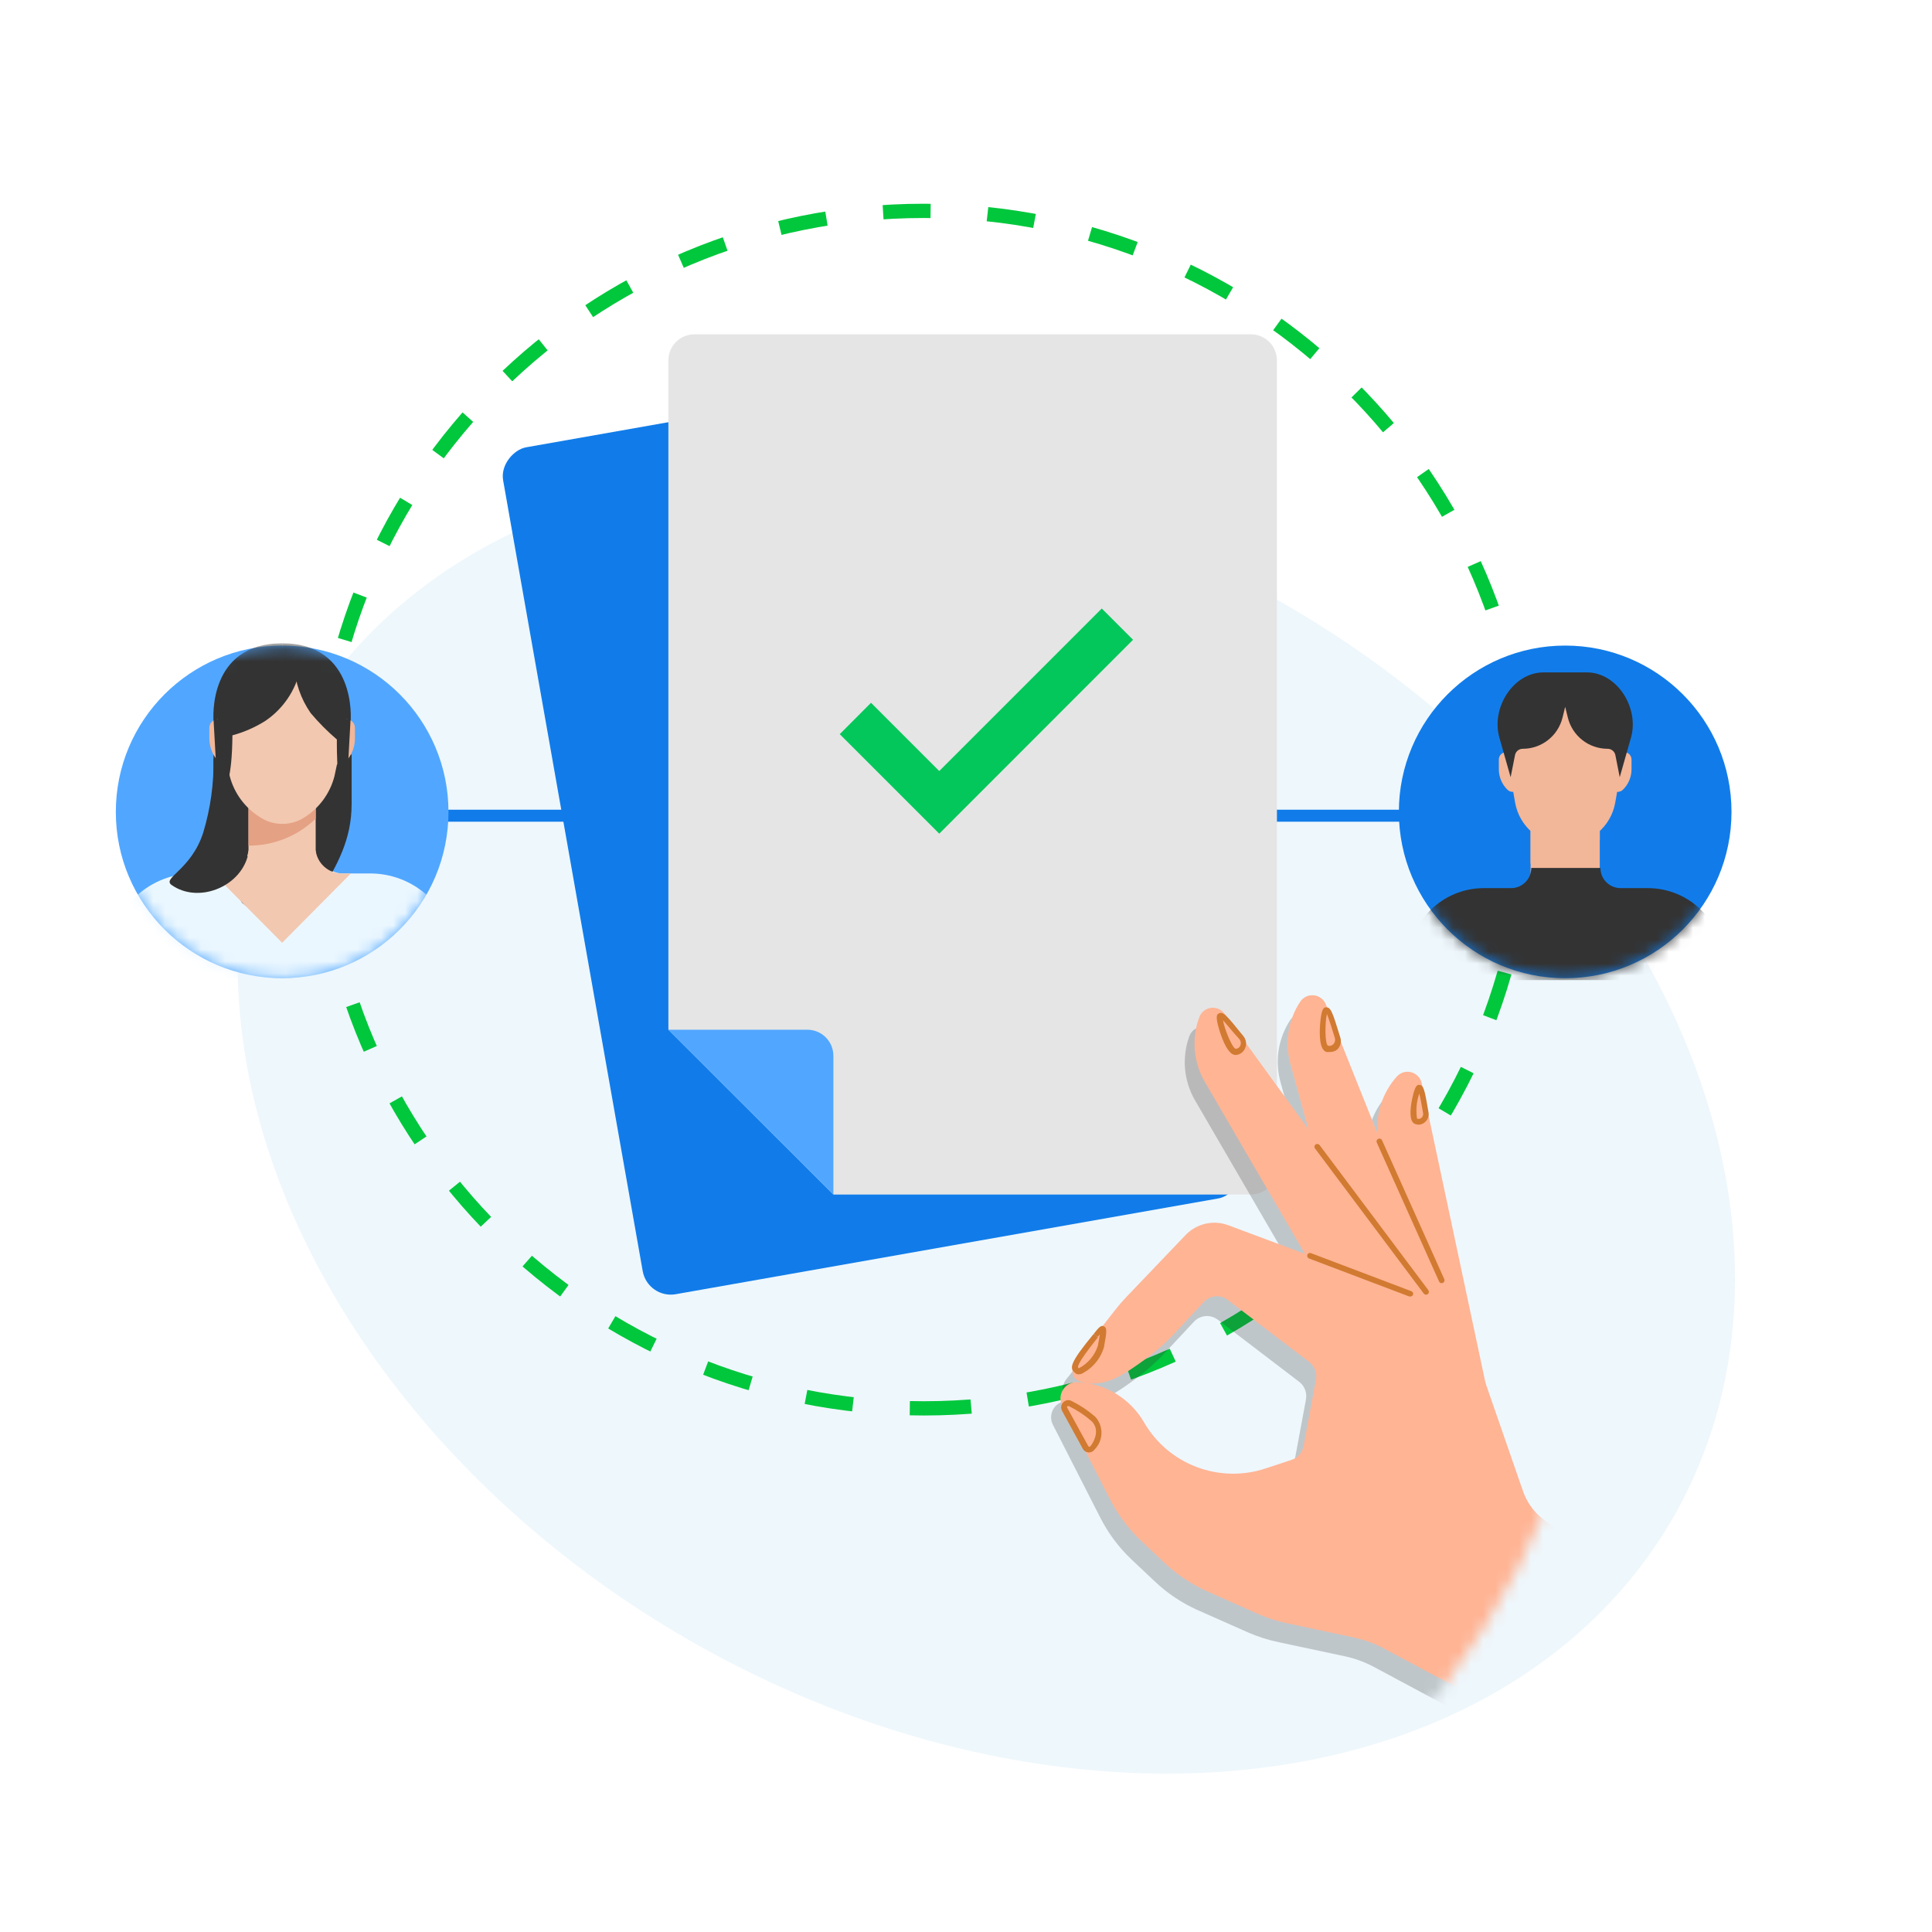 <svg xmlns="http://www.w3.org/2000/svg" xmlns:xlink="http://www.w3.org/1999/xlink" width="161" height="161" viewBox="0 0 161 161">
    <defs>
        <circle id="s3gl891lwa" cx="13.86" cy="13.86" r="13.86"/>
        <circle id="9grfrai02c" cx="14.256" cy="14.05" r="13.86"/>
        <ellipse id="9p6l7espbe" cx="82.265" cy="76.349" rx="49.793" ry="66.053"/>
    </defs>
    <g fill="none" fill-rule="evenodd">
        <g>
            <g>
                <g transform="translate(-650, -513) translate(260, 369) translate(385, 139)">
                    <ellipse cx="87.197" cy="98.485" fill="#EEF7FC" fill-rule="nonzero" rx="49.793" ry="66.053" transform="translate(87.197, 98.485) rotate(-60) translate(-87.197, -98.485)"/>
                    <path stroke="#00C73C" stroke-dasharray="3.96 4.752" stroke-width="1.188" d="M81.972 122.364c27.776 0 50.292-22.34 50.292-49.896 0-27.557-22.516-49.896-50.292-49.896-27.776 0-50.292 22.34-50.292 49.896 0 27.557 22.516 49.896 50.292 49.896z"/>
                    <path fill="#117CE9" fill-rule="nonzero" d="M34.721 72.476H132.153V73.476H34.721z"/>
                    <rect width="71.668" height="50.672" x="41.859" y="48.235" fill="#117CE9" fill-rule="nonzero" rx="2.376" transform="translate(77.693, 73.571) rotate(-100.01) translate(-77.693, -73.571)"/>
                    <path fill="#E5E5E5" fill-rule="nonzero" d="M109.201 32.86H62.869c-1.199 0-2.17.972-2.17 2.17v55.78l13.749 13.734h34.793c1.195 0 2.165-.967 2.17-2.162v-67.32c.008-.588-.222-1.154-.638-1.57-.417-.414-.984-.643-1.572-.632z"/>
                    <path fill="#51A7FF" fill-rule="nonzero" d="M74.448 92.98c0-1.198-.972-2.17-2.17-2.17h-11.58l13.75 13.734V92.981z"/>
                    <path fill="#03C75A" fill-rule="nonzero" d="M83.271 74.472L74.979 66.18 77.584 63.566 83.271 69.252 96.814 55.709 99.42 58.315z"/>
                    <g transform="translate(121.572, 58.798)">
                        <mask id="ss694d0e6b" fill="#fff">
                            <use xlink:href="#s3gl891lwa"/>
                        </mask>
                        <use fill="#117CE9" fill-rule="nonzero" xlink:href="#s3gl891lwa"/>
                        <g fill-rule="nonzero" mask="url(#ss694d0e6b)">
                            <g>
                                <path fill="#F2B699" d="M10.581 11.223H16.347V18.01H10.581z" transform="translate(0.396, 2.186)"/>
                                <path fill="#F2B699" d="M10.581 11.223v4.752c1.347 0 3.96-.325 5.766-1.98v-2.772H10.58zM17.519 10.003h.325c.164.002.322-.064.435-.182.46-.45.717-1.068.713-1.71v-.793c.002-.165-.062-.324-.178-.442-.116-.117-.274-.184-.44-.184l-.855 3.311zM9.409 10.003h-.325c-.164.002-.322-.064-.435-.182-.46-.45-.717-1.068-.713-1.71v-.793c-.002-.165.062-.324.178-.442.116-.117.274-.184.44-.184l.855 3.311z" transform="translate(0.396, 2.186)"/>
                                <path fill="#F2B699" d="M13.464 14.399c-2.059 0-3.82-1.48-4.174-3.509l-.736-4.182c.004-2.71 2.2-4.906 4.91-4.91 2.71.004 4.906 2.2 4.91 4.91l-.736 4.182c-.354 2.028-2.115 3.509-4.174 3.509z" transform="translate(0.396, 2.186)"/>
                                <path fill="#333" d="M8.918 8.783l-.943-3.318C7.286 3.018 9.124.048 11.666.048h3.596c2.542 0 4.38 2.97 3.69 5.417l-.942 3.318-.364-1.845c-.064-.304-.331-.522-.642-.523-1.572.002-2.942-1.07-3.318-2.598l-.222-.902-.222.902c-.376 1.527-1.746 2.6-3.318 2.598-.314-.001-.584.222-.642.53l-.364 1.838zM.285 24.362c.004.736.602 1.33 1.339 1.33h23.72c.736 0 1.334-.594 1.338-1.33 0-3.5-2.836-6.336-6.336-6.336h-2.265c-.927 0-1.679-.752-1.679-1.68h-5.765c0 .928-.752 1.68-1.68 1.68H6.693c-3.499 0-6.336 2.837-6.336 6.336h-.07z" transform="translate(0.396, 2.186)"/>
                            </g>
                        </g>
                    </g>
                    <g transform="translate(14.256, 58.608)">
                        <mask id="zq1cq5rm5d" fill="#fff">
                            <use xlink:href="#9grfrai02c"/>
                        </mask>
                        <use fill="#51A7FF" fill-rule="nonzero" xlink:href="#9grfrai02c"/>
                        <g fill-rule="nonzero" mask="url(#zq1cq5rm5d)">
                            <g>
                                <path fill="#EBF7FF" d="M.618 26.39c-.013.823.641 1.503 1.465 1.52h25.93c.395-.008.77-.173 1.044-.458.273-.286.422-.668.413-1.063.034-1.878-.68-3.692-1.984-5.044-1.304-1.351-3.091-2.13-4.97-2.163h-2.478c-1.028-.03-1.84-.88-1.822-1.908H11.88c.018 1.033-.804 1.887-1.837 1.908H7.572c-1.878.034-3.666.812-4.97 2.163C1.297 22.697.584 24.511.618 26.39z" transform="translate(-0.792, 0)"/>
                                <path fill="#333" d="M9.33 9.266v4.135c-.007 2.91.818 5.762 2.376 8.22l3.35 2.575V9.718L9.33 9.266zM20.838 9.266v4.135c0 2.906-1.173 5.1-2.74 7.555l-.318.586-2.692 2.654V9.718l5.75-.452z" transform="translate(-0.792, 0)"/>
                                <path fill="#F2C8B0" d="M12.244 11.476H17.843V19.182H12.244z" transform="translate(-0.792, 0)"/>
                                <path fill="#E5A184" d="M12.244 11.476v5.386c2.089.01 4.098-.798 5.6-2.25v-3.168l-5.6.032z" transform="translate(-0.792, 0)"/>
                                <path fill="#F2B699" d="M19.483 10.09h.357c.182.002.357-.073.483-.206.507-.522.79-1.22.792-1.948v-.887c.004-.184-.066-.362-.194-.495-.128-.132-.303-.208-.487-.21l-.95 3.746zM10.605 10.09h-.357c-.18.001-.352-.073-.475-.206-.506-.522-.79-1.22-.792-1.948v-.887c-.004-.382.3-.696.681-.705l.943 3.746z" transform="translate(-0.792, 0)"/>
                                <path fill="#F2C8B0" d="M15.048 15.048c-.66.002-1.306-.193-1.853-.562-1.24-.77-2.138-1.986-2.51-3.398L9.67 6.336C9.635 3.324 12.037.848 15.048.792c3.008.06 5.405 2.535 5.37 5.544l-1.014 4.752c-.367 1.418-1.262 2.643-2.503 3.421-.55.36-1.195.548-1.853.539z" transform="translate(-0.792, 0)"/>
                                <path fill="#333" d="M9.33 6.336l.356 6.336h.562c.316-1.03.512-2.093.587-3.168.063-.792.07-1.837.07-1.837.976-.263 1.905-.671 2.757-1.212 1.466-.997 2.497-2.515 2.883-4.245L15.048.34l-3.58 1.038-1.703 2.653-.261 1.972.166.34" transform="translate(-0.792, 0)"/>
                                <path fill="#333" d="M15.048.792C12.037.848 9.635 3.324 9.67 6.336c-.12 0-.238.032-.34.095 0 0-.539-6.431 5.718-6.431M20.75 6.336l-.348 6.336-1.33.158.657-1.457c-.15-1.845-.12-3.358-.12-3.358-.787-.673-1.518-1.409-2.185-2.202-.823-1.182-1.3-2.57-1.378-4.007L15.048.34l3.366 1.243 1.917 2.44.261 1.98-.166.34" transform="translate(-0.792, 0)"/>
                                <path fill="#333" d="M15.048.792c3.01.056 5.41 2.534 5.37 5.544.12 0 .238.032.34.095 0 0 .531-6.431-5.71-6.431" transform="translate(-0.792, 0)"/>
                                <path fill="#F2C8B0" d="M20.774 19.182h-.736c-1.108.006-2.047-.811-2.194-1.908h-5.6c-.147 1.097-1.086 1.914-2.194 1.908h-.736l5.734 5.774 5.726-5.774z" transform="translate(-0.792, 0)"/>
                                <path fill="#333" d="M9.33 9.56c.04 2.11-.251 4.213-.864 6.232-1.005 3.105-3.453 3.762-2.629 4.349 2.178 1.544 5.623.221 6.336-2.376l-.293-.491-2.55-7.715z" transform="translate(-0.792, 0)"/>
                            </g>
                        </g>
                    </g>
                    <g transform="translate(8.1, 22.136)">
                        <mask id="a9343cyrtf" fill="#fff">
                            <use xlink:href="#9p6l7espbe"/>
                        </mask>
                        <g mask="url(#a9343cyrtf)">
                            <g>
                                <g opacity=".25">
                                    <path fill="#333" fill-rule="nonzero" d="M41.296 44.424c-1.314-.564-2.33-1.653-2.804-3.002l-3.097-8.902L30.05 7.414c-.098-.44-.432-.787-.867-.902-.435-.115-.898.022-1.2.355-1.158 1.271-1.75 2.958-1.64 4.673l-3.777-9.456c-.068-.223-.153-.44-.254-.65l-.253-.633c-.164-.421-.549-.715-.998-.762-.449-.047-.886.162-1.133.54-1.015 1.546-1.304 3.458-.792 5.235l1.497 5.449-6.993-9.607c-.257-.37-.699-.567-1.146-.509-.447.059-.824.362-.977.786-.628 1.735-.47 3.659.436 5.267l8.427 14.486-6.407-2.376c-1.24-.47-2.64-.159-3.564.792l-4.966 5.187c-.317.333-.618.681-.903 1.046l-1.481 1.9-.159.199c-.411.506-.728.918-.974 1.25l-.633.793c-.452.546-.515 1.513.261 1.782.181.061.366.109.554.142-.23 0-.459-.063-.689-.079-.482-.02-.939.216-1.201.622-.262.405-.29.919-.074 1.35l3.96 7.762c.666 1.31 1.553 2.493 2.622 3.5l1.932 1.822c1.045.989 2.25 1.792 3.564 2.376l4.253 1.885c.81.35 1.654.615 2.519.792l5.092 1.085.452.095c.81.182 1.593.47 2.328.856l19.682 10.549 6.898-13.599-12.15-6.993zM21.242 32.18l-1.03 5.544c-.1.533-.483.969-.997 1.14l-2.17.72c-3.865 1.284-8.1-.323-10.138-3.848-.979-1.697-2.652-2.881-4.578-3.24 1.663.183 3.168-.894 4.673-1.987.878-.641 1.695-1.362 2.44-2.155l2.455-2.63c.52-.563 1.385-.638 1.995-.173l6.788 5.18c.435.335.65.883.562 1.425v.024z" transform="translate(84.492, 65.776) translate(0, 1.512)"/>
                                </g>
                                <path fill="#F2C8B0" fill-rule="nonzero" d="M33.93 28.393L22.89.792c-.166-.42-.552-.712-1-.757-.45-.045-.886.165-1.131.543-1.013 1.544-1.302 3.453-.792 5.227l4.863 17.662" transform="translate(84.492, 65.776)"/>
                                <path fill="#FFB494" fill-rule="nonzero" d="M33.93 28.393L22.89.792c-.166-.42-.552-.712-1-.757-.45-.045-.886.165-1.131.543-1.013 1.544-1.302 3.453-.792 5.227l4.863 17.662" transform="translate(84.492, 65.776)"/>
                                <path fill="#FFB494" fill-rule="nonzero" d="M37.082 36.48L30.881 7.35c-.096-.44-.43-.79-.865-.908-.435-.116-.9.02-1.202.353-1.23 1.376-1.807 3.214-1.584 5.045l1.64 18.256" transform="translate(84.492, 65.776)"/>
                                <path fill="#FFB494" fill-rule="nonzero" d="M31.998 25.748L14.47 1.584c-.257-.37-.7-.567-1.146-.509-.447.059-.824.362-.977.786-.64 1.73-.496 3.653.396 5.267l9.219 15.84" transform="translate(84.492, 65.776)"/>
                                <path fill="#FFB494" fill-rule="nonzero" d="M54.276 51.353l-12.149-7.001c-1.314-.563-2.332-1.652-2.803-3.002l-4.119-11.88c-.688-1.93-2.192-3.46-4.11-4.181l-16.308-6.09c-1.24-.473-2.64-.161-3.564.791l-4.965 5.196c-.317.332-.618.68-.903 1.045L2.1 30.397c-.444.554-.507 1.52.269 1.79 1.988.689 3.722-.562 5.465-1.822.88-.636 1.696-1.354 2.439-2.146l2.455-2.637c.523-.562 1.387-.634 1.996-.167l6.787 5.172c.446.345.663.91.563 1.465l-1.038 5.544c-.095.538-.479.979-.998 1.149l-2.162.712c-3.864 1.284-8.099-.324-10.137-3.849-1.153-1.99-3.246-3.252-5.544-3.342-.48-.02-.936.215-1.197.619-.26.404-.288.916-.07 1.345l3.96 7.762c.665 1.309 1.552 2.493 2.62 3.5l1.933 1.83c1.047.986 2.252 1.79 3.564 2.376l4.253 1.893c.81.35 1.654.616 2.519.792l5.093 1.085.451.103c.811.175 1.594.46 2.328.847L47.37 64.944l6.906-13.59z" transform="translate(84.492, 65.776)"/>
                                <path fill="#D17A31" fill-rule="nonzero" d="M29.938 25.13h-.087l-8.355-3.168c-.123-.048-.186-.184-.143-.309.023-.059.069-.106.126-.131.058-.026.124-.027.183-.003l8.356 3.168c.06.02.108.063.135.12.027.056.03.122.007.18-.04.087-.126.143-.222.143zM31.245 24.98c-.074-.004-.143-.038-.19-.095l-9.06-12.086c-.04-.05-.058-.114-.049-.177.009-.063.044-.12.096-.156.105-.079.254-.057.333.048l9.06 12.086c.038.05.054.113.045.176-.009.062-.042.118-.092.156-.042.03-.092.047-.143.048zM32.544 24.021c-.093-.001-.177-.057-.214-.142l-5.187-11.571c-.027-.058-.03-.124-.007-.184.022-.06.067-.107.125-.133.058-.027.124-.03.184-.007.06.022.107.068.133.126l5.188 11.579c.05.118-.002.255-.119.309-.032.015-.067.023-.103.023zM2.29 31.617c-.103.005-.203-.032-.278-.103l-.047-.048c-.436-.372-.42-.792 1.584-3.223l.19.142-.174-.158c.404-.507.586-.737.84-.61.253.127.253.388 0 1.735-.29.983-.984 1.798-1.91 2.24l-.205.025zm1.425-3.232l.182.15c-1.893 2.377-1.702 2.503-1.584 2.575.755-.392 1.325-1.067 1.584-1.877.087-.444.135-.745.159-.943l-.159.198-.182-.103zM15.373 5.005c-.617 0-1.1-1.267-1.338-2.027-.388-1.244-.198-1.354-.087-1.418.38-.23.673.135 2.075 1.87.234.284.289.675.142 1.013-.132.326-.44.545-.792.562zm-1.045-2.89c.11.72.792 2.376 1.07 2.376.164-.012.309-.116.371-.27.074-.176.047-.38-.07-.53-.579-.618-1.118-1.315-1.371-1.576zM23.206 4.752c-.086.014-.175.014-.261 0-.618-.19-.586-1.584-.523-2.376.103-1.291.325-1.323.452-1.338.435-.064.57.38 1.227 2.51.11.35.015.732-.245.99-.18.153-.414.23-.65.214zm-.221-3.168c-.167.713-.183 2.479.087 2.645.158.044.328-.001.443-.119.136-.134.187-.331.135-.514-.246-.8-.507-1.624-.665-2.012zM30.627 10.81c-.112 0-.222-.024-.324-.07-.491-.23-.38-1.284-.206-2.123.237-1.117.435-1.125.562-1.125.396 0 .467.404.792 2.29.057.322-.071.65-.333.847-.138.114-.311.179-.49.182zm.056-2.597c-.233.671-.298 1.389-.19 2.09.116.05.25.033.348-.047.123-.092.184-.244.159-.396-.111-.633-.222-1.29-.317-1.647zM3.16 38.127h-.047c-.197-.014-.373-.128-.467-.301L.912 34.658c-.128-.234-.086-.524.102-.713.185-.19.474-.232.705-.103.702.349 1.357.785 1.949 1.299.722.774.704 1.98-.04 2.732-.104.157-.28.252-.467.254zM1.435 34.27c-.025-.009-.053-.009-.079 0-.036.044-.036.107 0 .15l1.735 3.168c.018.033.05.057.087.064.04.004.08-.014.103-.048.348-.428.792-1.418.087-2.09-.561-.486-1.181-.899-1.846-1.228-.024-.02-.057-.026-.087-.016z" transform="translate(84.492, 65.776)"/>
                            </g>
                        </g>
                    </g>
                </g>
            </g>
        </g>
    </g>
</svg>
